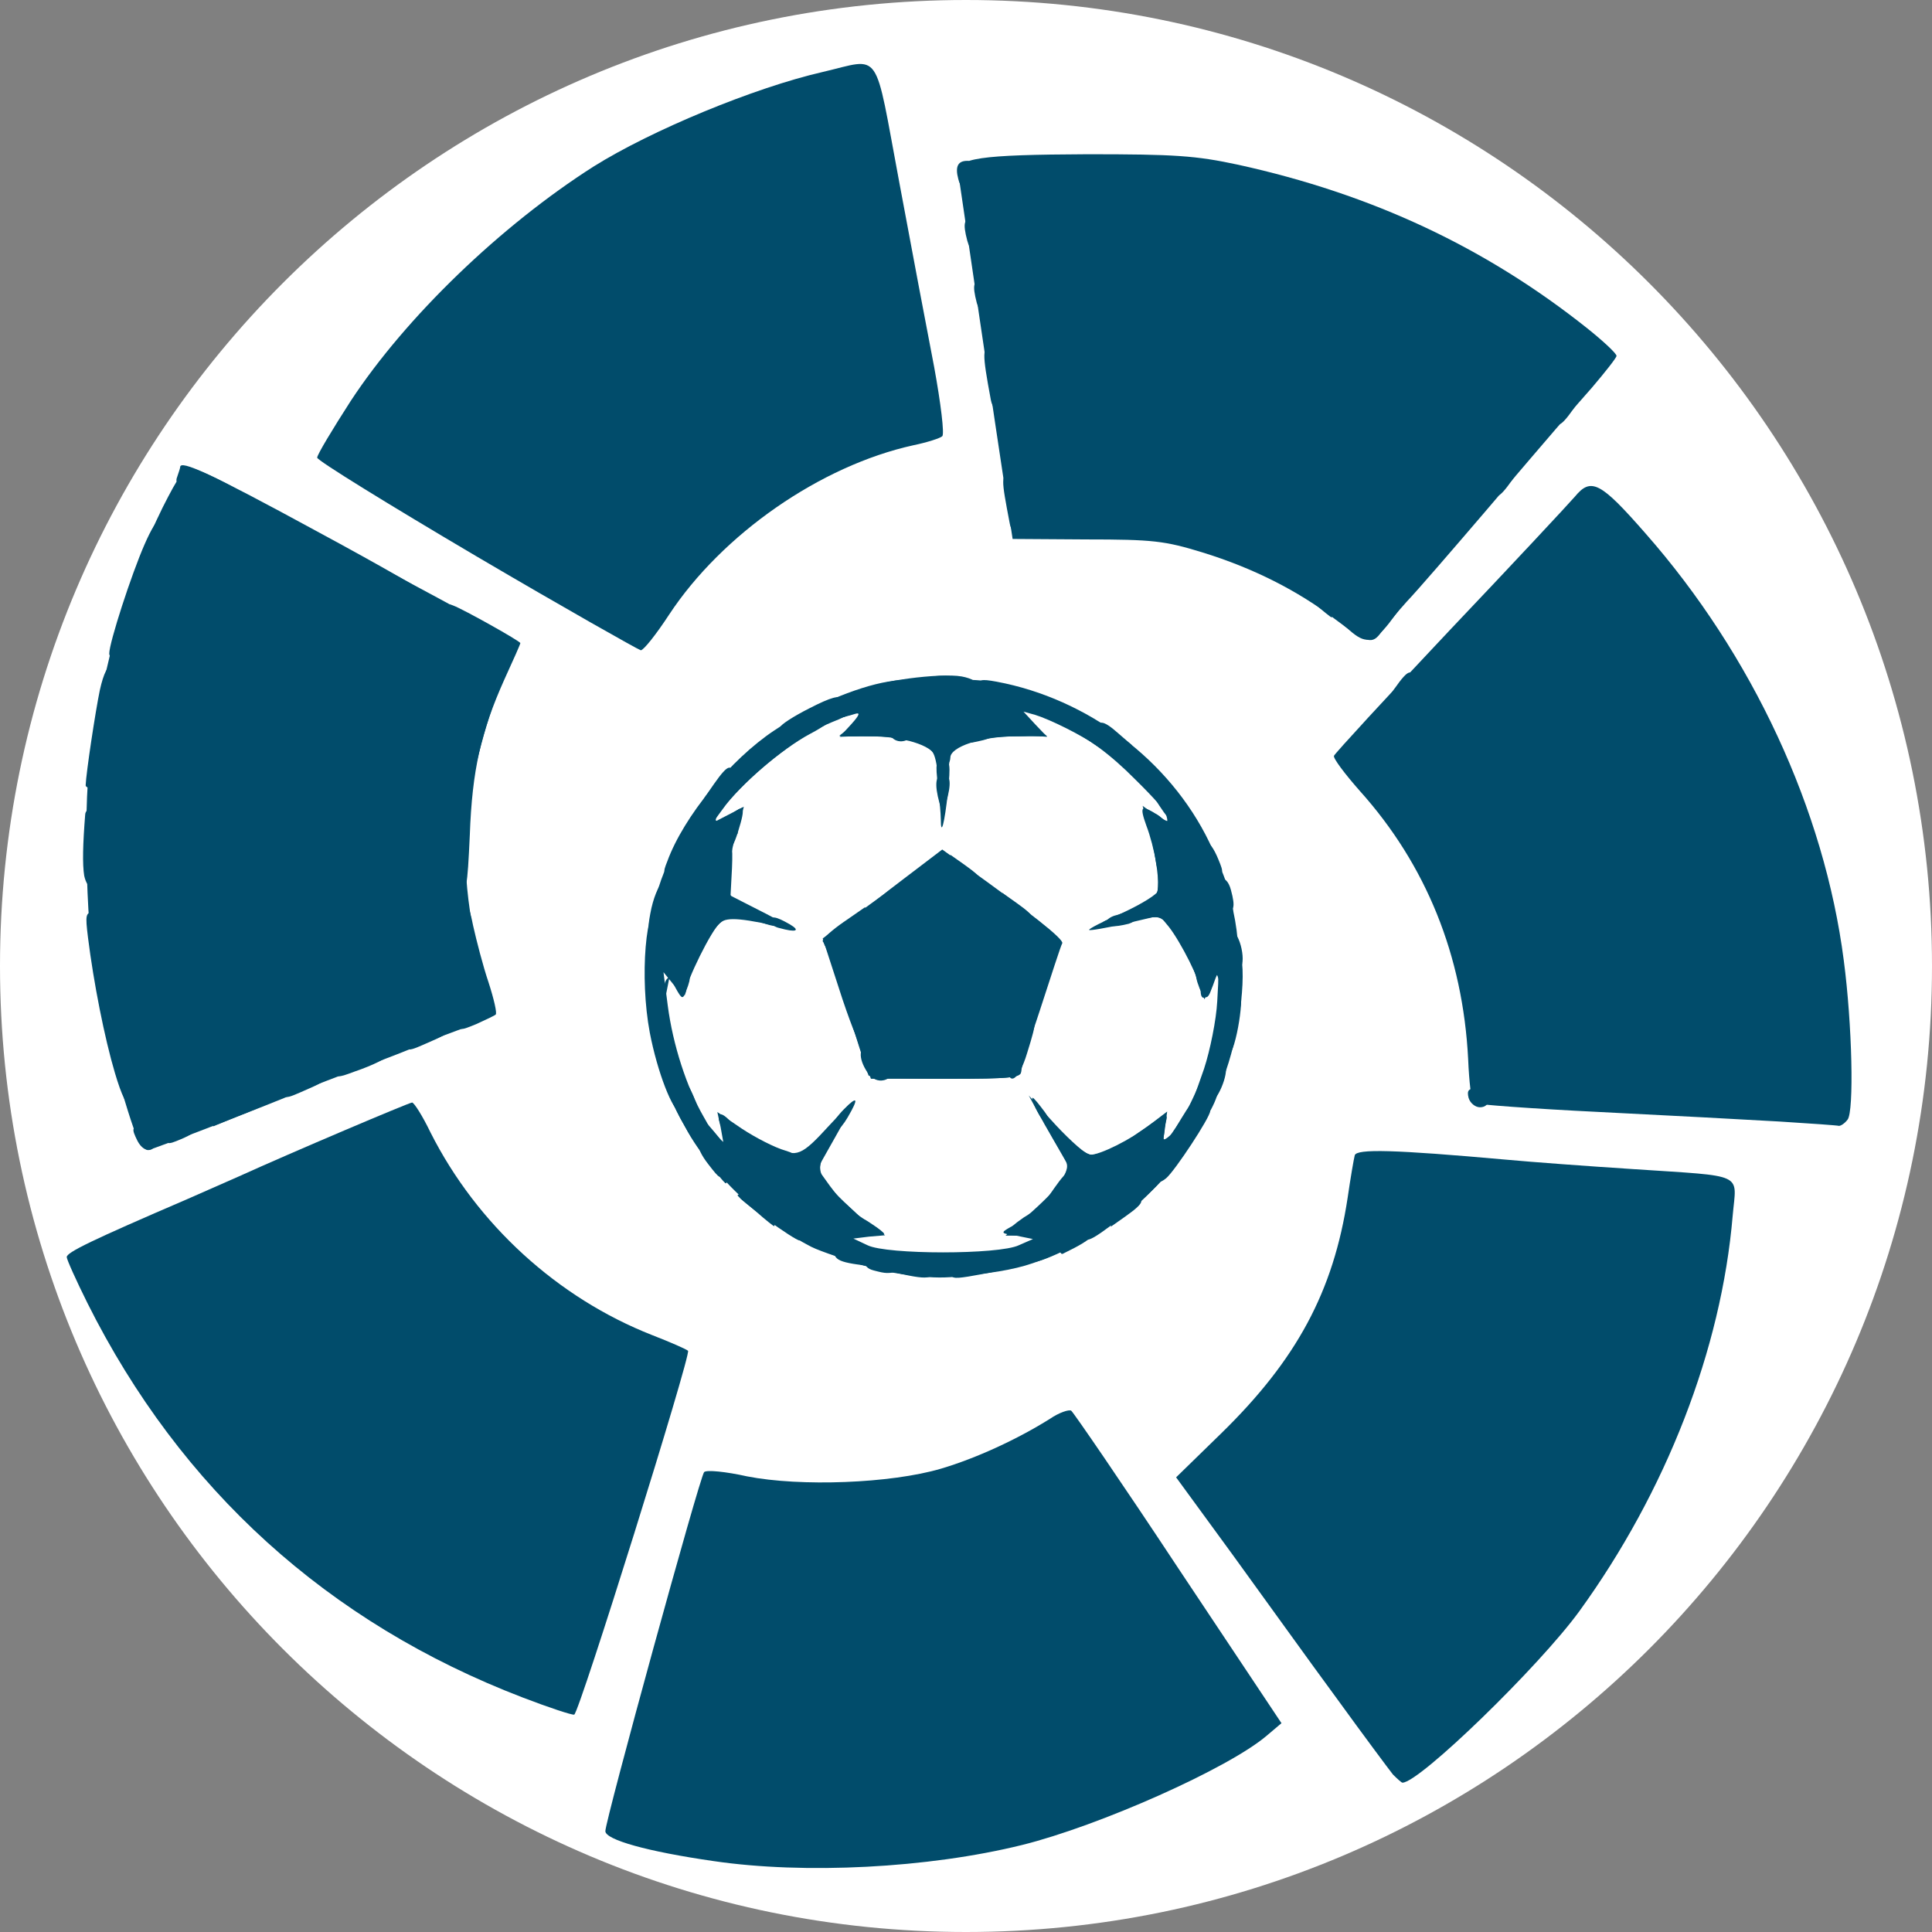<svg width="24" height="24" viewBox="0 0 24 24" fill="none" xmlns="http://www.w3.org/2000/svg">
<rect x="0" y="0" width="24" height="24" fill="#808080" stroke="none"/>
<path d="M12 24C18.627 24 24 18.627 24 12C24 5.373 18.627 0 12 0C5.373 0 0 5.373 0 12C0 18.627 5.373 24 12 24Z" fill="white"/>
<path d="M17.304 22.044C17.257 21.985 16.94 21.56 16.606 21.099C16.271 20.644 15.69 19.834 15.309 19.309L14.61 18.352L15.168 17.808C16.107 16.892 16.565 16.042 16.741 14.878C16.776 14.636 16.817 14.399 16.829 14.352C16.852 14.269 17.316 14.281 18.701 14.405C19.024 14.435 19.74 14.488 20.286 14.523C21.7 14.618 21.571 14.559 21.524 15.102C21.384 16.762 20.697 18.529 19.617 20.018C19.118 20.703 17.633 22.145 17.422 22.145C17.41 22.145 17.357 22.097 17.304 22.044V22.044Z" fill="#014C6B"/>
<path d="M18.243 13.637C18.22 13.543 18.243 13.519 18.355 13.519C18.455 13.519 18.496 13.554 18.496 13.637C18.496 13.714 18.455 13.755 18.384 13.755C18.326 13.755 18.261 13.702 18.243 13.637Z" fill="#014C6B"/>
<path d="M17.322 8.556C17.504 8.296 17.557 8.29 17.557 8.521C17.557 8.716 17.545 8.733 17.375 8.733H17.199L17.322 8.556Z" fill="#014C6B"/>
<path d="M22.105 13.932C21.718 13.909 20.714 13.856 19.875 13.814C19.036 13.773 18.331 13.72 18.302 13.702C18.279 13.678 18.249 13.436 18.238 13.159C18.173 11.871 17.715 10.742 16.893 9.826C16.706 9.614 16.559 9.419 16.571 9.389C16.582 9.36 17.222 8.663 18.003 7.835C18.783 7.014 19.482 6.264 19.564 6.169C19.764 5.927 19.881 5.986 20.439 6.624C21.771 8.137 22.663 10.063 22.904 11.93C23.009 12.727 23.033 13.808 22.951 13.909C22.915 13.956 22.868 13.986 22.845 13.986C22.827 13.98 22.493 13.956 22.105 13.932V13.932Z" fill="#014C6B"/>
<path d="M16.758 7.824L16.588 7.676L16.811 7.67C16.929 7.67 17.028 7.646 17.028 7.611C17.028 7.581 17.111 7.552 17.21 7.552H17.398L17.251 7.747C17.058 7.989 16.964 8.007 16.758 7.824V7.824Z" fill="#014C6B"/>
<path d="M16.324 7.493L16.119 7.321L16.342 7.316C16.547 7.316 16.559 7.327 16.559 7.493C16.559 7.593 16.553 7.67 16.541 7.67C16.535 7.67 16.436 7.593 16.324 7.493Z" fill="#014C6B"/>
<path d="M12.544 6.506C12.433 5.927 12.433 5.898 12.556 5.898C12.644 5.898 12.679 5.951 12.709 6.169C12.726 6.323 12.744 6.494 12.744 6.553C12.744 6.725 12.579 6.683 12.544 6.506V6.506Z" fill="#014C6B"/>
<path d="M18.554 5.992C18.554 5.797 18.566 5.779 18.736 5.779H18.913L18.789 5.957C18.607 6.217 18.554 6.223 18.554 5.992Z" fill="#014C6B"/>
<path d="M19.317 5.106C19.317 4.911 19.329 4.893 19.499 4.893H19.675L19.552 5.071C19.37 5.331 19.317 5.336 19.317 5.106Z" fill="#014C6B"/>
<path d="M12.309 4.97C12.198 4.373 12.198 4.302 12.327 4.302C12.403 4.302 12.45 4.338 12.45 4.409C12.45 4.462 12.468 4.651 12.486 4.822C12.521 5.076 12.509 5.13 12.433 5.13C12.38 5.13 12.327 5.059 12.309 4.97Z" fill="#014C6B"/>
<path d="M12.133 3.759C12.075 3.534 12.092 3.475 12.216 3.475C12.309 3.475 12.333 3.517 12.333 3.682C12.333 3.918 12.192 3.972 12.133 3.759Z" fill="#014C6B"/>
<path d="M12.016 2.991C11.957 2.766 11.975 2.707 12.098 2.707C12.192 2.707 12.216 2.749 12.216 2.914C12.216 3.15 12.075 3.204 12.016 2.991Z" fill="#014C6B"/>
<path d="M11.904 2.223C11.863 2.069 11.899 1.998 12.016 1.998C12.069 1.998 12.098 2.063 12.098 2.176C12.098 2.382 11.951 2.418 11.904 2.223Z" fill="#014C6B"/>
<path d="M6.493 21.087C4.075 20.16 2.243 18.499 1.087 16.189C0.946 15.906 0.829 15.646 0.829 15.616C0.829 15.557 1.134 15.409 2.326 14.896C2.584 14.783 2.877 14.653 2.971 14.612C3.623 14.316 5.084 13.696 5.119 13.696C5.143 13.696 5.249 13.862 5.348 14.068C5.924 15.209 6.927 16.124 8.101 16.585C8.33 16.674 8.53 16.762 8.547 16.78C8.588 16.822 7.197 21.276 7.133 21.3C7.103 21.306 6.816 21.211 6.493 21.087V21.087Z" fill="#014C6B"/>
<path d="M10.854 15.782C10.684 15.74 10.731 15.604 10.93 15.563C11.159 15.522 11.394 15.575 11.394 15.675C11.394 15.717 11.312 15.764 11.212 15.788C11.018 15.823 11.012 15.823 10.854 15.782V15.782Z" fill="#014C6B"/>
<path d="M13.155 15.445C13.155 15.309 13.178 15.291 13.36 15.291C13.671 15.291 13.63 15.368 13.202 15.575C13.172 15.587 13.155 15.528 13.155 15.445V15.445Z" fill="#014C6B"/>
<path d="M10.69 15.232C10.69 15.114 10.695 15.114 10.836 15.209C10.918 15.262 10.983 15.315 10.983 15.327C10.983 15.339 10.918 15.35 10.836 15.35C10.731 15.35 10.69 15.321 10.69 15.232Z" fill="#014C6B"/>
<path d="M12.509 15.309C12.509 15.28 12.603 15.203 12.714 15.126L12.92 14.996V15.173C12.92 15.339 12.902 15.35 12.714 15.35C12.603 15.35 12.509 15.333 12.509 15.309V15.309Z" fill="#014C6B"/>
<path d="M9.398 15.055L9.193 14.884L9.416 14.878C9.621 14.878 9.633 14.89 9.633 15.055C9.633 15.155 9.627 15.232 9.615 15.232C9.61 15.232 9.51 15.155 9.398 15.055Z" fill="#014C6B"/>
<path d="M13.8 15.061C13.8 14.89 13.818 14.878 14.012 14.878C14.241 14.878 14.235 14.931 13.976 15.114L13.8 15.238V15.061Z" fill="#014C6B"/>
<path d="M13.096 14.76C13.278 14.5 13.331 14.494 13.331 14.724C13.331 14.919 13.319 14.937 13.149 14.937H12.973L13.096 14.76Z" fill="#014C6B"/>
<path d="M8.8 14.464C8.712 14.352 8.665 14.252 8.694 14.24C8.729 14.228 8.753 14.151 8.753 14.068V13.921L8.87 14.057L8.987 14.198L8.952 14.003L8.911 13.814L9.216 14.021C9.386 14.133 9.627 14.257 9.756 14.293C10.044 14.382 10.062 14.523 9.78 14.523C9.668 14.523 9.574 14.5 9.574 14.464C9.574 14.435 9.51 14.405 9.433 14.405C9.345 14.405 9.281 14.364 9.263 14.305C9.24 14.204 9.234 14.204 9.228 14.305C9.222 14.364 9.175 14.405 9.111 14.405C9.034 14.405 8.987 14.452 8.976 14.535C8.958 14.659 8.946 14.653 8.8 14.464V14.464Z" fill="#014C6B"/>
<path d="M13.871 14.293C13.882 14.263 14.029 14.145 14.205 14.027C14.493 13.826 14.516 13.82 14.481 13.944C14.463 14.021 14.446 14.098 14.446 14.127C14.446 14.151 14.405 14.169 14.358 14.169C14.311 14.169 14.27 14.21 14.27 14.257C14.27 14.322 14.205 14.346 14.059 14.346C13.941 14.346 13.859 14.322 13.871 14.293V14.293Z" fill="#014C6B"/>
<path d="M1.709 14.175C1.627 14.009 1.633 13.992 1.797 13.992C1.915 13.992 1.944 14.021 1.944 14.139C1.944 14.316 1.797 14.34 1.709 14.175Z" fill="#014C6B"/>
<path d="M2.062 14.08C2.062 13.95 2.085 13.932 2.273 13.932C2.531 13.932 2.519 14.039 2.249 14.151C2.067 14.228 2.062 14.222 2.062 14.08V14.08Z" fill="#014C6B"/>
<path d="M14.669 13.903C14.757 13.755 14.845 13.637 14.868 13.637C14.898 13.637 14.915 13.732 14.915 13.844C14.915 14.009 14.892 14.051 14.798 14.051C14.733 14.051 14.681 14.08 14.681 14.11C14.681 14.145 14.64 14.169 14.593 14.169C14.528 14.169 14.546 14.104 14.669 13.903V13.903Z" fill="#014C6B"/>
<path d="M10.337 13.992C10.337 13.956 10.402 13.862 10.484 13.779C10.654 13.607 10.672 13.637 10.531 13.879C10.431 14.051 10.337 14.104 10.337 13.992Z" fill="#014C6B"/>
<path d="M2.648 13.844C2.648 13.726 2.678 13.696 2.795 13.696C2.877 13.696 2.942 13.672 2.942 13.637C2.942 13.607 3.036 13.578 3.147 13.578C3.259 13.578 3.353 13.602 3.353 13.631C3.353 13.702 3.323 13.72 2.954 13.867L2.648 13.992V13.844V13.844Z" fill="#014C6B"/>
<path d="M12.89 13.814C12.838 13.72 12.814 13.637 12.826 13.637C12.844 13.637 12.908 13.72 12.979 13.814C13.049 13.915 13.078 13.992 13.043 13.992C13.008 13.992 12.943 13.915 12.89 13.814Z" fill="#014C6B"/>
<path d="M8.4 13.602C8.4 13.342 8.506 13.354 8.618 13.625C8.694 13.808 8.688 13.814 8.547 13.814C8.418 13.814 8.4 13.791 8.4 13.602Z" fill="#014C6B"/>
<path d="M1.428 13.33C1.298 12.893 1.163 12.207 1.093 11.646C1.058 11.363 1.064 11.333 1.163 11.333C1.257 11.333 1.281 11.41 1.345 11.853C1.381 12.136 1.469 12.568 1.533 12.81C1.715 13.46 1.745 13.755 1.639 13.755C1.58 13.755 1.51 13.607 1.428 13.33V13.33Z" fill="#014C6B"/>
<path d="M14.986 13.336C14.998 13.141 15.044 12.958 15.08 12.934C15.174 12.875 15.232 12.396 15.162 12.219L15.103 12.072L15.062 12.237C15.009 12.45 14.951 12.438 14.874 12.201C14.81 11.983 14.886 11.865 15.091 11.865C15.18 11.865 15.209 11.829 15.209 11.717C15.209 11.628 15.244 11.569 15.297 11.569C15.403 11.569 15.496 11.995 15.391 12.03C15.309 12.06 15.303 12.261 15.391 12.29C15.473 12.32 15.356 13.052 15.262 13.111C15.221 13.135 15.209 13.188 15.221 13.235C15.268 13.342 15.115 13.696 15.027 13.696C14.98 13.696 14.968 13.584 14.986 13.336V13.336Z" fill="#014C6B"/>
<path d="M3.529 13.495C3.529 13.348 3.652 13.283 3.957 13.283C4.198 13.283 4.151 13.389 3.846 13.519C3.511 13.667 3.529 13.667 3.529 13.495Z" fill="#014C6B"/>
<path d="M10.777 13.324C10.654 13.141 10.666 12.987 10.807 12.987C10.883 12.987 10.924 13.029 10.924 13.105C10.924 13.17 10.965 13.223 11.012 13.223C11.141 13.223 11.118 13.383 10.983 13.418C10.907 13.436 10.836 13.407 10.777 13.324V13.324Z" fill="#014C6B"/>
<path d="M4.174 13.265C4.174 13.117 4.433 12.987 4.72 12.987C5.031 12.987 4.885 13.147 4.403 13.312C4.18 13.395 4.174 13.395 4.174 13.265Z" fill="#014C6B"/>
<path d="M12.509 13.194C12.509 13.082 12.538 12.987 12.568 12.987C12.603 12.987 12.626 12.91 12.626 12.81C12.626 12.674 12.65 12.633 12.744 12.633C12.885 12.633 12.89 12.662 12.761 13.076C12.65 13.448 12.509 13.513 12.509 13.194Z" fill="#014C6B"/>
<path d="M5.055 12.905C5.055 12.757 5.178 12.692 5.483 12.692C5.724 12.692 5.677 12.798 5.372 12.928C5.037 13.076 5.055 13.076 5.055 12.905V12.905Z" fill="#014C6B"/>
<path d="M5.701 12.662C5.701 12.568 5.736 12.515 5.789 12.515C5.9 12.515 5.9 12.485 5.789 12.125C5.742 11.965 5.689 11.681 5.665 11.498C5.63 11.209 5.642 11.156 5.718 11.156C5.783 11.156 5.83 11.256 5.877 11.498C5.918 11.681 6 12.001 6.07 12.207C6.135 12.408 6.176 12.585 6.158 12.603C6.147 12.615 6.035 12.668 5.918 12.721C5.701 12.81 5.701 12.81 5.701 12.662V12.662Z" fill="#014C6B"/>
<path d="M8.242 12.337C8.254 12.16 8.277 12.13 8.418 12.113C8.582 12.095 8.6 12.113 8.524 12.308C8.483 12.42 8.471 12.414 8.395 12.278L8.318 12.13L8.277 12.337L8.236 12.544L8.242 12.337V12.337Z" fill="#014C6B"/>
<path d="M10.22 11.687C10.22 11.658 10.337 11.552 10.484 11.451L10.748 11.268V11.451C10.748 11.569 10.719 11.628 10.66 11.628C10.613 11.628 10.572 11.658 10.572 11.687C10.572 11.723 10.496 11.746 10.396 11.746C10.302 11.746 10.22 11.723 10.22 11.687Z" fill="#014C6B"/>
<path d="M8.078 11.351C8.148 10.961 8.342 10.748 8.342 11.061C8.342 11.38 8.271 11.569 8.154 11.569C8.048 11.569 8.042 11.546 8.078 11.351Z" fill="#014C6B"/>
<path d="M9.68 11.528C9.621 11.516 9.574 11.475 9.574 11.445C9.574 11.374 9.633 11.38 9.809 11.481C9.95 11.563 9.891 11.587 9.68 11.528Z" fill="#014C6B"/>
<path d="M13.742 11.457C13.742 11.428 13.789 11.392 13.847 11.374C13.9 11.363 13.994 11.327 14.053 11.303C14.123 11.274 14.152 11.286 14.152 11.351C14.152 11.398 14.094 11.451 14.023 11.475C13.835 11.522 13.742 11.516 13.742 11.457Z" fill="#014C6B"/>
<path d="M12.45 11.268V11.091L12.626 11.215C12.885 11.398 12.89 11.451 12.662 11.451C12.468 11.451 12.45 11.439 12.45 11.268Z" fill="#014C6B"/>
<path d="M15.091 11.126C15.091 10.89 15.232 10.837 15.291 11.055C15.35 11.274 15.332 11.333 15.209 11.333C15.115 11.333 15.091 11.292 15.091 11.126Z" fill="#014C6B"/>
<path d="M5.583 10.642C5.583 10.116 5.695 9.265 5.771 9.265C5.794 9.265 5.818 9.171 5.818 9.058C5.818 8.946 5.847 8.852 5.877 8.852C5.912 8.852 5.935 8.775 5.935 8.674C5.935 8.58 5.959 8.497 5.988 8.497C6.017 8.497 6.053 8.426 6.064 8.338C6.082 8.243 6.117 8.125 6.141 8.072C6.176 7.983 6.152 7.965 6.035 7.965C5.953 7.965 5.847 7.924 5.794 7.877C5.747 7.83 5.665 7.788 5.618 7.788C5.554 7.788 5.524 7.735 5.524 7.635C5.524 7.511 5.548 7.487 5.63 7.522C5.759 7.57 6.464 7.965 6.464 7.989C6.464 8.001 6.375 8.202 6.264 8.444C5.976 9.088 5.865 9.561 5.836 10.376C5.806 11.032 5.794 11.097 5.695 11.097C5.595 11.097 5.583 11.049 5.583 10.642Z" fill="#014C6B"/>
<path d="M1.046 10.878C1.023 10.736 1.029 10.488 1.058 10.122C1.058 10.075 1.105 10.033 1.152 10.033C1.222 10.033 1.24 10.128 1.24 10.535C1.24 10.931 1.222 11.038 1.158 11.038C1.111 11.038 1.064 10.967 1.046 10.878V10.878Z" fill="#014C6B"/>
<path d="M11.805 10.795V10.618L11.981 10.742C12.239 10.925 12.245 10.979 12.016 10.979C11.822 10.979 11.805 10.967 11.805 10.795Z" fill="#014C6B"/>
<path d="M14.915 10.648C14.915 10.388 15.021 10.399 15.133 10.671C15.209 10.854 15.203 10.86 15.062 10.86C14.933 10.86 14.915 10.837 14.915 10.648Z" fill="#014C6B"/>
<path d="M8.929 10.441C8.929 10.323 8.976 10.21 9.058 10.146C9.246 9.974 9.269 10.01 9.169 10.329C9.07 10.659 8.929 10.725 8.929 10.441Z" fill="#014C6B"/>
<path d="M14.211 10.122C14.211 10.045 14.235 10.039 14.329 10.092C14.393 10.128 14.446 10.169 14.446 10.181C14.446 10.199 14.393 10.21 14.329 10.21C14.264 10.21 14.211 10.169 14.211 10.122Z" fill="#014C6B"/>
<path d="M14.399 10.004L14.27 9.797H14.446C14.61 9.797 14.622 9.815 14.622 10.004C14.622 10.264 14.569 10.264 14.399 10.004Z" fill="#014C6B"/>
<path d="M11.67 9.974C11.605 9.738 11.623 9.62 11.717 9.62C11.81 9.62 11.822 9.732 11.752 9.974L11.711 10.122L11.67 9.974V9.974Z" fill="#014C6B"/>
<path d="M8.87 9.738C9.052 9.478 9.105 9.472 9.105 9.702C9.105 9.897 9.093 9.915 8.923 9.915H8.747L8.87 9.738Z" fill="#014C6B"/>
<path d="M1.064 9.756C1.07 9.596 1.187 8.828 1.24 8.574C1.287 8.361 1.34 8.261 1.398 8.261C1.498 8.261 1.492 8.338 1.357 9.283C1.293 9.72 1.269 9.797 1.175 9.797C1.111 9.797 1.064 9.779 1.064 9.756Z" fill="#014C6B"/>
<path d="M9.398 9.389C9.398 9.218 9.416 9.206 9.61 9.206C9.838 9.206 9.833 9.259 9.574 9.442L9.398 9.566V9.389Z" fill="#014C6B"/>
<path d="M13.624 9.117C13.624 8.934 13.689 8.928 13.9 9.117L14.064 9.259L13.847 9.265C13.648 9.265 13.624 9.247 13.624 9.117Z" fill="#014C6B"/>
<path d="M11.083 9.165C11.059 9.147 10.907 9.135 10.736 9.141L10.431 9.153L10.578 8.993C10.678 8.881 10.69 8.846 10.619 8.869C10.566 8.887 10.425 8.922 10.314 8.946C10.197 8.964 10.102 9.005 10.102 9.035C10.102 9.064 10.009 9.088 9.897 9.088C9.786 9.088 9.692 9.064 9.692 9.035C9.692 9.005 9.856 8.899 10.056 8.798C10.331 8.657 10.431 8.633 10.466 8.686C10.502 8.745 10.513 8.745 10.513 8.692C10.513 8.651 10.578 8.615 10.654 8.615C10.731 8.615 10.807 8.586 10.819 8.55C10.848 8.468 11.681 8.355 11.945 8.403C12.075 8.426 12.157 8.479 12.157 8.527C12.157 8.598 12.069 8.615 11.764 8.615C11.112 8.615 10.924 8.663 10.924 8.828C10.924 8.952 10.954 8.97 11.13 8.97C11.294 8.97 11.335 8.993 11.335 9.088C11.335 9.2 11.171 9.253 11.083 9.165Z" fill="#014C6B"/>
<path d="M1.357 8.119C1.357 7.983 1.633 7.132 1.797 6.76C1.962 6.382 2.062 6.335 2.062 6.636C2.062 6.748 2.038 6.843 2.003 6.843C1.973 6.843 1.944 6.878 1.944 6.92C1.944 6.955 1.862 7.262 1.756 7.593C1.61 8.054 1.539 8.202 1.463 8.202C1.404 8.202 1.357 8.16 1.357 8.119Z" fill="#014C6B"/>
<path d="M4.838 7.392C4.726 7.333 4.644 7.251 4.644 7.186C4.644 7.109 4.597 7.079 4.468 7.079C4.28 7.079 3.998 6.967 3.998 6.89C3.998 6.867 3.946 6.843 3.881 6.843C3.816 6.843 3.764 6.802 3.764 6.754C3.764 6.707 3.711 6.666 3.646 6.666C3.447 6.666 3.118 6.477 3.118 6.358C3.118 6.282 3.071 6.252 2.942 6.252C2.754 6.252 2.472 6.14 2.472 6.063C2.472 6.039 2.402 6.016 2.32 6.016C2.202 6.016 2.173 5.992 2.202 5.921C2.22 5.868 2.238 5.815 2.238 5.803C2.238 5.709 2.613 5.88 3.916 6.589C4.738 7.032 5.407 7.416 5.407 7.446C5.407 7.528 5.037 7.493 4.838 7.392Z" fill="#014C6B"/>
<path d="M5.924 6.914C4.832 6.27 3.94 5.72 3.94 5.685C3.94 5.649 4.128 5.336 4.356 4.982C5.043 3.936 6.223 2.802 7.373 2.069C8.089 1.62 9.369 1.089 10.22 0.894C10.96 0.722 10.854 0.575 11.171 2.264C11.323 3.08 11.517 4.108 11.605 4.562C11.687 5.011 11.734 5.395 11.705 5.419C11.681 5.443 11.517 5.496 11.347 5.531C10.191 5.785 8.97 6.636 8.312 7.635C8.154 7.877 7.995 8.078 7.96 8.078C7.931 8.072 7.009 7.552 5.924 6.914V6.914Z" fill="#014C6B"/>
<path d="M16.588 7.694C16.125 7.339 15.567 7.056 14.933 6.861C14.469 6.719 14.323 6.701 13.495 6.701L12.579 6.695L12.486 6.081C12.398 5.514 11.94 2.406 11.904 2.152C11.881 1.963 12.169 1.922 13.507 1.916C14.598 1.916 14.851 1.933 15.379 2.046C17.046 2.412 18.455 3.074 19.717 4.078C19.916 4.237 20.081 4.391 20.081 4.421C20.081 4.444 19.94 4.622 19.775 4.816C19.411 5.23 19.388 5.254 18.437 6.37C18.032 6.843 17.604 7.339 17.474 7.475C17.351 7.611 17.21 7.782 17.163 7.847C17.046 8.013 16.987 7.995 16.588 7.694V7.694Z" fill="#014C6B"/>
<path d="M1.727 14.175C1.633 14.021 1.328 12.94 1.21 12.337C1.075 11.664 1.029 10.098 1.117 9.448C1.293 8.202 1.586 7.186 2.02 6.305C2.22 5.909 2.29 5.809 2.384 5.821C2.455 5.827 2.719 5.951 2.971 6.093C3.523 6.394 4.081 6.701 4.967 7.174C5.63 7.528 6.182 7.83 6.364 7.942C6.469 8.001 6.464 8.013 6.352 8.208C6.17 8.521 5.9 9.419 5.818 9.986C5.724 10.612 5.806 11.457 6.023 12.119C6.188 12.615 6.182 12.621 5.671 12.804C5.477 12.875 5.266 12.958 5.202 12.987C5.137 13.017 4.797 13.153 4.439 13.283C4.086 13.412 3.74 13.548 3.676 13.578C3.458 13.678 1.88 14.287 1.838 14.287C1.815 14.287 1.768 14.24 1.727 14.175V14.175Z" fill="#014C6B"/>
<path d="M8.864 23.119C8.042 23.001 7.52 22.854 7.52 22.747C7.52 22.611 8.694 18.34 8.747 18.287C8.776 18.257 9.017 18.281 9.281 18.34C9.944 18.47 11.065 18.428 11.687 18.245C12.127 18.115 12.638 17.879 13.043 17.625C13.155 17.548 13.278 17.507 13.307 17.524C13.337 17.548 13.941 18.428 14.64 19.486L15.919 21.406L15.737 21.56C15.262 21.967 13.653 22.682 12.697 22.919C11.529 23.208 9.991 23.285 8.864 23.119V23.119Z" fill="#014C6B"/>
<path d="M14.27 14.198C14.27 14.057 14.299 13.992 14.358 13.992C14.405 13.992 14.446 14.033 14.446 14.092C14.446 14.175 14.458 14.175 14.563 14.08C14.681 13.974 14.681 13.98 14.681 14.187C14.681 14.399 14.675 14.405 14.475 14.405C14.281 14.405 14.27 14.393 14.27 14.198Z" fill="#014C6B"/>
<path d="M14.329 10.234C14.329 10.098 14.34 10.086 14.422 10.157C14.51 10.228 14.516 10.222 14.481 10.104C14.446 9.992 14.458 9.974 14.587 9.974C14.722 9.974 14.739 9.998 14.739 10.181C14.739 10.376 14.728 10.388 14.534 10.388C14.352 10.388 14.329 10.37 14.329 10.234Z" fill="#014C6B"/>
<path d="M11.024 15.793C10.871 15.752 10.731 15.723 10.713 15.717C10.367 15.669 10.332 15.64 10.373 15.421C10.396 15.297 10.443 15.161 10.478 15.102C10.543 15.014 10.566 15.025 10.772 15.173L10.995 15.345L10.795 15.362L10.601 15.386L10.777 15.469C11.018 15.587 12.409 15.587 12.656 15.469L12.832 15.392L12.626 15.35C12.427 15.321 12.427 15.315 12.55 15.244C12.62 15.209 12.755 15.173 12.855 15.173C12.996 15.173 13.037 15.197 13.037 15.291C13.037 15.374 13.078 15.409 13.161 15.409C13.401 15.409 13.231 15.557 12.826 15.693C12.351 15.858 11.464 15.906 11.024 15.793V15.793Z" fill="#014C6B"/>
<path d="M9.521 15.144C9.322 14.996 9.163 14.866 9.163 14.848C9.163 14.831 9.257 14.819 9.369 14.819C9.51 14.819 9.574 14.848 9.574 14.907C9.574 14.954 9.627 14.996 9.692 14.996C9.756 14.996 9.809 15.025 9.809 15.055C9.809 15.09 9.85 15.114 9.897 15.114C9.95 15.114 9.985 15.167 9.985 15.262C9.985 15.345 9.962 15.409 9.932 15.409C9.903 15.409 9.721 15.291 9.521 15.144Z" fill="#014C6B"/>
<path d="M13.448 15.262C13.448 15.173 13.483 15.114 13.53 15.114C13.577 15.114 13.624 15.085 13.636 15.049C13.648 15.014 13.747 14.996 13.859 15.008L14.064 15.025L13.806 15.22C13.495 15.451 13.448 15.457 13.448 15.262V15.262Z" fill="#014C6B"/>
<path d="M10.085 14.896C10.073 14.866 10.044 14.777 10.02 14.689C9.985 14.541 9.956 14.523 9.75 14.523C9.539 14.523 9.516 14.511 9.516 14.37C9.516 14.246 9.533 14.222 9.621 14.257C9.903 14.382 9.956 14.358 10.302 13.98C10.69 13.566 10.69 13.566 10.378 14.121L10.155 14.517L10.308 14.73L10.466 14.937H10.29C10.191 14.937 10.097 14.919 10.085 14.896Z" fill="#014C6B"/>
<path d="M13.161 14.695C13.26 14.553 13.278 14.482 13.231 14.411C13.202 14.358 13.084 14.157 12.973 13.962L12.779 13.608L13.119 13.98C13.307 14.181 13.495 14.346 13.542 14.346C13.665 14.346 14.047 14.157 14.281 13.974L14.499 13.808L14.469 14.033L14.434 14.257L14.604 14.009C14.716 13.838 14.81 13.755 14.904 13.755C14.974 13.755 15.033 13.779 15.033 13.803C15.033 13.879 14.598 14.541 14.487 14.636C14.399 14.706 14.387 14.695 14.387 14.529C14.387 14.34 14.241 14.21 14.158 14.328C14.088 14.441 13.865 14.523 13.63 14.523C13.401 14.523 13.389 14.535 13.389 14.7C13.389 14.86 13.372 14.878 13.207 14.878H13.031L13.161 14.695V14.695Z" fill="#014C6B"/>
<path d="M8.723 14.334C8.577 14.133 8.465 13.938 8.483 13.891C8.5 13.85 8.488 13.814 8.453 13.814C8.359 13.814 8.166 13.318 8.072 12.828C7.943 12.142 8.019 11.215 8.207 11.215C8.283 11.215 8.295 11.268 8.26 11.54C8.23 11.812 8.236 11.865 8.312 11.865C8.365 11.865 8.436 11.8 8.471 11.717C8.506 11.634 8.582 11.569 8.647 11.569C8.723 11.569 8.753 11.522 8.753 11.392C8.753 11.297 8.782 11.215 8.811 11.215C8.847 11.215 8.87 11.049 8.87 10.831C8.87 10.488 8.882 10.447 8.987 10.447C9.093 10.447 9.105 10.482 9.093 10.784L9.075 11.126L9.516 11.351C9.756 11.475 9.903 11.563 9.838 11.546C9.222 11.404 9.034 11.386 8.946 11.463C8.841 11.546 8.518 12.201 8.518 12.325C8.518 12.367 8.453 12.331 8.377 12.243L8.242 12.077L8.295 12.491C8.359 12.981 8.53 13.507 8.741 13.873C8.829 14.021 8.893 14.175 8.882 14.216C8.87 14.252 8.905 14.287 8.958 14.287C9.023 14.287 9.046 14.346 9.046 14.494C9.046 14.606 9.034 14.7 9.017 14.7C8.999 14.7 8.87 14.535 8.723 14.334V14.334Z" fill="#014C6B"/>
<path d="M8.946 13.962C8.893 13.814 8.958 13.803 9.075 13.932C9.175 14.039 9.175 14.051 9.081 14.051C9.028 14.051 8.97 14.009 8.946 13.962V13.962Z" fill="#014C6B"/>
<path d="M14.957 13.277C15.033 13.046 15.109 12.668 15.121 12.438C15.144 12.066 15.139 12.036 15.08 12.207C15.015 12.402 14.915 12.461 14.915 12.308C14.915 12.19 14.669 11.705 14.522 11.516L14.405 11.374L13.976 11.475C13.742 11.528 13.536 11.563 13.53 11.552C13.518 11.54 13.706 11.445 13.947 11.339C14.188 11.227 14.387 11.103 14.387 11.061C14.387 11.014 14.416 10.979 14.446 10.979C14.481 10.979 14.505 11.032 14.505 11.097C14.505 11.162 14.546 11.215 14.593 11.215C14.64 11.215 14.681 11.256 14.681 11.303C14.681 11.351 14.71 11.392 14.739 11.392C14.775 11.392 14.798 11.422 14.798 11.451C14.798 11.487 14.851 11.569 14.91 11.634C14.998 11.729 15.062 11.746 15.203 11.717C15.367 11.681 15.379 11.693 15.42 11.888C15.485 12.255 15.356 13.04 15.162 13.472C15.091 13.631 15.027 13.696 14.939 13.696H14.81L14.957 13.277V13.277Z" fill="#014C6B"/>
<path d="M12.509 13.135C12.509 13.023 12.538 12.928 12.568 12.928C12.603 12.928 12.626 12.851 12.626 12.751C12.626 12.656 12.656 12.574 12.685 12.574C12.72 12.574 12.744 12.509 12.744 12.432C12.744 12.355 12.785 12.178 12.832 12.042C12.879 11.906 12.92 11.729 12.92 11.652C12.92 11.528 12.89 11.51 12.714 11.51C12.574 11.51 12.509 11.481 12.509 11.422C12.509 11.374 12.456 11.333 12.392 11.333C12.327 11.333 12.257 11.292 12.239 11.244C12.216 11.197 12.169 11.156 12.122 11.156C12.075 11.156 12.039 11.097 12.039 11.008C12.039 10.878 12.016 10.86 11.805 10.86C11.634 10.86 11.57 10.884 11.57 10.949C11.57 11.008 11.505 11.038 11.364 11.038C11.182 11.038 11.159 11.055 11.159 11.185C11.159 11.315 11.136 11.333 10.954 11.333C10.842 11.333 10.748 11.321 10.748 11.303C10.748 11.292 10.965 11.114 11.224 10.919L11.705 10.553L11.975 10.748C12.808 11.345 13.213 11.664 13.196 11.717C13.178 11.746 13.055 12.13 12.914 12.562C12.662 13.342 12.509 13.554 12.509 13.135V13.135Z" fill="#014C6B"/>
<path d="M10.466 12.414L10.22 11.658L10.355 11.557L10.484 11.457L10.502 11.752C10.513 11.912 10.543 12.042 10.578 12.042C10.607 12.042 10.631 12.125 10.631 12.219C10.631 12.32 10.66 12.396 10.69 12.396C10.725 12.396 10.748 12.479 10.748 12.574C10.748 12.674 10.777 12.751 10.807 12.751C10.842 12.751 10.866 12.845 10.866 12.958C10.866 13.371 10.719 13.165 10.466 12.414V12.414Z" fill="#014C6B"/>
<path d="M15.045 11.156C15.009 11.026 14.974 10.878 14.974 10.831C14.974 10.784 14.951 10.742 14.927 10.742C14.898 10.742 14.845 10.677 14.81 10.595C14.775 10.512 14.692 10.447 14.634 10.447C14.552 10.447 14.534 10.488 14.552 10.683C14.569 10.866 14.557 10.919 14.487 10.919C14.422 10.919 14.381 10.843 14.358 10.701C14.34 10.577 14.287 10.376 14.241 10.258C14.152 10.01 14.176 9.986 14.375 10.128C14.628 10.305 14.569 10.163 14.246 9.809C14.064 9.614 13.918 9.425 13.918 9.383C13.918 9.348 13.882 9.324 13.847 9.342C13.806 9.354 13.706 9.318 13.624 9.265C13.431 9.129 13.049 8.94 12.861 8.881L12.714 8.84L12.861 8.999L13.008 9.153L12.773 9.135C12.556 9.117 12.538 9.106 12.521 8.922C12.503 8.763 12.474 8.722 12.327 8.692C12.21 8.668 12.157 8.627 12.157 8.544C12.157 8.438 12.18 8.432 12.38 8.468C13.513 8.68 14.528 9.442 15.021 10.459C15.15 10.73 15.274 11.049 15.297 11.173C15.332 11.363 15.326 11.392 15.232 11.392C15.156 11.392 15.097 11.321 15.045 11.156V11.156Z" fill="#014C6B"/>
<path d="M8.289 10.701C8.494 10.139 9.081 9.431 9.615 9.076C10.056 8.781 10.637 8.533 11.03 8.468C11.247 8.432 11.276 8.438 11.276 8.544C11.276 8.633 11.224 8.668 11.071 8.698C10.924 8.728 10.866 8.769 10.866 8.852C10.866 9.07 10.795 9.147 10.607 9.147L10.425 9.141L10.59 9.011C10.777 8.852 10.801 8.763 10.625 8.852C10.56 8.893 10.466 8.905 10.419 8.887C10.373 8.869 10.343 8.875 10.361 8.899C10.373 8.922 10.243 9.023 10.062 9.117C9.715 9.301 9.187 9.756 8.982 10.045L8.852 10.222L9.046 10.122L9.24 10.021L9.205 10.163C9.181 10.234 9.163 10.323 9.163 10.352C9.163 10.376 9.064 10.388 8.94 10.376C8.723 10.358 8.712 10.364 8.612 10.606C8.53 10.807 8.477 10.86 8.365 10.86C8.236 10.86 8.23 10.848 8.289 10.701V10.701Z" fill="#014C6B"/>
<path d="M11.687 10.175C11.687 10.116 11.67 9.921 11.652 9.756C11.617 9.484 11.629 9.442 11.711 9.442C11.805 9.442 11.81 9.49 11.775 9.844C11.734 10.228 11.687 10.405 11.687 10.175Z" fill="#014C6B"/>
<path d="M11.981 9.112C11.981 8.988 12.004 8.97 12.216 8.97C12.374 8.97 12.45 8.993 12.45 9.053C12.45 9.1 12.345 9.159 12.216 9.194C11.992 9.247 11.981 9.247 11.981 9.112Z" fill="#014C6B"/>
<path d="M11.089 9.165C10.895 9.117 10.971 8.97 11.188 8.97C11.353 8.97 11.394 8.993 11.394 9.088C11.394 9.206 11.312 9.224 11.089 9.165Z" fill="#014C6B"/>
<path d="M11.394 8.533C11.394 8.485 11.464 8.432 11.546 8.414C11.758 8.361 12.039 8.426 12.039 8.533C12.039 8.592 11.957 8.615 11.717 8.615C11.482 8.615 11.394 8.592 11.394 8.533Z" fill="#014C6B"/>
<path d="M10.836 15.74C10.549 15.664 10.202 15.551 10.073 15.486C9.075 14.966 8.295 13.962 8.13 12.987C7.984 12.107 7.99 11.611 8.177 11.038C8.359 10.453 8.794 9.785 9.269 9.354C9.586 9.07 10.167 8.733 10.343 8.733C10.431 8.733 10.513 8.704 10.525 8.663C10.566 8.55 11.141 8.444 11.717 8.438C12.339 8.438 12.943 8.586 13.472 8.869C13.859 9.076 14.387 9.531 14.387 9.655C14.387 9.702 14.428 9.738 14.475 9.738C14.522 9.738 14.634 9.85 14.728 9.992C15.156 10.612 15.385 11.286 15.385 11.906C15.385 12.308 15.373 12.337 15.262 12.337C15.15 12.337 15.139 12.314 15.174 12.119L15.203 11.894L15.086 12.154L14.962 12.414L14.857 12.125C14.716 11.705 14.499 11.392 14.358 11.392C14.293 11.392 14.141 11.422 14.017 11.457C13.777 11.522 13.571 11.492 13.771 11.422C13.835 11.398 14 11.327 14.141 11.268C14.358 11.168 14.387 11.132 14.387 10.961C14.381 10.772 14.317 10.429 14.235 10.157L14.194 10.01L14.376 10.146C14.716 10.388 14.575 10.146 14.105 9.685C13.789 9.366 13.518 9.171 13.196 9.005C12.72 8.763 12.533 8.763 12.832 9.005L13.008 9.147H12.62C12.192 9.147 11.805 9.277 11.805 9.413C11.805 9.537 11.646 9.525 11.617 9.395C11.582 9.259 11.212 9.147 10.813 9.147C10.648 9.147 10.513 9.129 10.513 9.112C10.513 9.094 10.572 9.029 10.648 8.97C10.777 8.858 10.754 8.728 10.619 8.834C10.578 8.863 10.449 8.928 10.337 8.97C9.991 9.112 9.563 9.419 9.199 9.791C8.847 10.151 8.788 10.305 9.07 10.122C9.152 10.063 9.222 10.027 9.222 10.039C9.222 10.051 9.181 10.21 9.134 10.388C9.087 10.565 9.046 10.813 9.046 10.937C9.046 11.15 9.058 11.162 9.381 11.303C9.721 11.457 9.78 11.575 9.451 11.457C9.075 11.327 8.97 11.363 8.77 11.705C8.67 11.871 8.571 12.095 8.547 12.19L8.506 12.367L8.365 12.19L8.224 12.012L8.26 12.396C8.312 13.005 8.594 13.767 8.888 14.092C9.028 14.252 9.081 14.228 8.987 14.057C8.94 13.962 8.94 13.932 9.005 13.932C9.046 13.932 9.105 13.956 9.14 13.986C9.269 14.11 9.768 14.346 9.891 14.346C9.979 14.346 10.085 14.269 10.197 14.127C10.39 13.867 10.461 13.968 10.279 14.258C10.114 14.529 10.149 14.63 10.59 15.031C10.912 15.327 10.936 15.362 10.789 15.339C10.701 15.321 10.613 15.327 10.596 15.356C10.549 15.439 10.807 15.54 11.2 15.587C11.623 15.64 11.658 15.658 11.611 15.793C11.564 15.906 11.482 15.9 10.836 15.74V15.74ZM9.163 9.649C9.275 9.537 9.351 9.442 9.334 9.442C9.316 9.442 9.216 9.537 9.105 9.649C8.993 9.761 8.917 9.856 8.935 9.856C8.952 9.856 9.052 9.761 9.163 9.649Z" fill="#014C6B"/>
<path d="M11.805 15.776C11.805 15.687 11.857 15.652 12.075 15.622C12.48 15.569 12.568 15.575 12.568 15.669C12.568 15.752 12.503 15.776 12.028 15.858C11.834 15.888 11.805 15.882 11.805 15.776Z" fill="#014C6B"/>
<path d="M12.685 15.646C12.609 15.593 12.62 15.569 12.744 15.469L12.89 15.35H12.691H12.491L12.849 15.025C13.219 14.689 13.319 14.511 13.231 14.387C13.202 14.346 13.102 14.187 13.014 14.021L12.849 13.726L13.149 14.039C13.319 14.216 13.495 14.346 13.566 14.346C13.712 14.346 14.217 14.092 14.323 13.968C14.44 13.826 14.487 13.856 14.463 14.068C14.44 14.24 14.446 14.246 14.522 14.151C14.604 14.051 14.798 14.068 14.798 14.175C14.798 14.275 14.287 14.854 14 15.073C13.724 15.285 13.137 15.604 12.89 15.669C12.826 15.687 12.732 15.675 12.685 15.646V15.646Z" fill="#014C6B"/>
<path d="M14.857 13.755C14.857 13.543 15.004 13.165 15.08 13.165C15.185 13.165 15.191 13.46 15.086 13.696C14.962 13.974 14.857 14.003 14.857 13.755Z" fill="#014C6B"/>
<path d="M10.789 13.359C10.777 13.33 10.666 12.993 10.549 12.603C10.425 12.213 10.302 11.847 10.267 11.788C10.238 11.723 10.22 11.67 10.232 11.658C10.326 11.587 11.247 10.908 11.458 10.766L11.728 10.577L12.28 10.979C13.055 11.546 13.155 11.628 13.155 11.705C13.155 11.746 13.049 12.101 12.92 12.503C12.791 12.899 12.685 13.265 12.685 13.312C12.685 13.389 12.544 13.401 11.752 13.401C11.235 13.401 10.801 13.383 10.789 13.359V13.359Z" fill="#014C6B"/>
<path d="M15.091 12.916C15.091 12.739 15.168 12.574 15.244 12.574C15.297 12.574 15.326 12.645 15.326 12.78C15.326 12.946 15.303 12.987 15.209 12.987C15.144 12.987 15.091 12.952 15.091 12.916Z" fill="#014C6B"/>
<path d="M11.042 15.793C9.956 15.587 9.005 14.896 8.471 13.927C8.13 13.306 7.96 12.408 8.054 11.717C8.183 10.772 8.465 10.199 9.134 9.531C9.656 9.005 10.22 8.674 10.836 8.527C11.229 8.432 12.169 8.409 12.427 8.491C12.521 8.521 12.714 8.58 12.861 8.621C13.389 8.781 13.824 9.052 14.305 9.531C15.056 10.281 15.385 11.073 15.385 12.142C15.385 13.513 14.745 14.653 13.595 15.333C13.166 15.587 12.832 15.705 12.304 15.799C11.764 15.894 11.57 15.894 11.042 15.793ZM12.351 15.557C12.632 15.504 12.89 15.48 12.92 15.498C12.955 15.516 13.155 15.451 13.366 15.35C13.789 15.144 14.675 14.358 14.563 14.287C14.516 14.257 14.569 14.116 14.71 13.856C14.957 13.407 15.15 12.816 15.15 12.521C15.15 12.414 15.18 12.154 15.221 11.947C15.297 11.534 15.268 11.368 14.98 10.683C14.88 10.441 14.775 10.275 14.681 10.228C14.604 10.193 14.452 10.039 14.334 9.891C14.07 9.555 13.589 9.194 13.096 8.958C12.885 8.858 12.697 8.751 12.679 8.722C12.615 8.621 12.233 8.556 11.711 8.556C11.141 8.556 10.854 8.621 10.654 8.798C10.59 8.863 10.502 8.911 10.455 8.911C10.273 8.911 9.545 9.419 9.158 9.815C8.841 10.134 8.764 10.193 8.847 10.039C8.911 9.933 9.105 9.708 9.281 9.543C9.457 9.377 9.551 9.277 9.486 9.312C9.146 9.49 8.577 10.281 8.365 10.866C8.224 11.25 8.101 11.995 8.166 12.072C8.195 12.107 8.248 12.337 8.283 12.579C8.324 12.816 8.371 13.07 8.4 13.135C8.424 13.2 8.483 13.348 8.524 13.46C8.565 13.572 8.665 13.767 8.741 13.897C8.847 14.068 8.864 14.133 8.805 14.169C8.753 14.204 8.87 14.358 9.199 14.683C9.75 15.226 10.261 15.51 10.719 15.522C10.883 15.528 11.106 15.551 11.218 15.581C11.529 15.658 11.787 15.652 12.351 15.557V15.557Z" fill="#014C6B"/>
<path d="M12.509 15.321C12.509 15.315 12.615 15.232 12.738 15.149C12.867 15.061 13.043 14.884 13.131 14.754L13.29 14.517L13.102 14.151L12.914 13.785L13.172 14.068C13.331 14.234 13.483 14.346 13.56 14.346C13.695 14.346 14.076 14.169 14.34 13.986C14.487 13.879 14.493 13.879 14.463 13.98C14.44 14.086 13.73 14.464 13.548 14.464C13.495 14.464 13.383 14.565 13.307 14.689C13.119 14.984 12.738 15.339 12.615 15.333C12.556 15.333 12.509 15.327 12.509 15.321V15.321Z" fill="#014C6B"/>
<path d="M10.396 15.014C10.261 14.854 10.12 14.671 10.091 14.6C10.056 14.523 9.956 14.464 9.844 14.447C9.451 14.382 9.052 14.198 8.987 14.057C8.899 13.867 8.958 13.826 9.122 13.974C9.304 14.145 9.721 14.346 9.88 14.346C9.968 14.346 10.114 14.24 10.296 14.039L10.572 13.726L10.361 14.092C10.22 14.334 10.161 14.5 10.191 14.576C10.208 14.641 10.373 14.831 10.549 14.99C10.801 15.22 10.848 15.291 10.76 15.291C10.69 15.291 10.531 15.167 10.396 15.014V15.014Z" fill="#014C6B"/>
<path d="M10.76 13.241C10.684 13.04 10.496 12.461 10.396 12.101C10.349 11.953 10.29 11.8 10.255 11.758C10.214 11.699 10.226 11.664 10.29 11.623C10.349 11.593 10.69 11.345 11.053 11.073L11.717 10.577L11.928 10.736C12.045 10.819 12.362 11.043 12.626 11.239C12.89 11.428 13.119 11.617 13.131 11.658C13.149 11.699 13.055 12.06 12.926 12.461C12.791 12.863 12.685 13.241 12.685 13.294C12.685 13.389 12.603 13.401 11.752 13.401H10.819L10.76 13.241V13.241ZM12.791 12.532C12.926 12.113 13.037 11.746 13.037 11.717C13.037 11.682 12.861 11.54 12.644 11.392C12.421 11.244 12.139 11.038 12.016 10.937C11.887 10.831 11.758 10.742 11.728 10.742C11.699 10.742 11.529 10.854 11.347 10.996C11.159 11.132 10.871 11.339 10.701 11.451C10.349 11.688 10.349 11.599 10.672 12.621L10.877 13.283H11.711H12.544L12.791 12.532V12.532Z" fill="#014C6B"/>
<path d="M8.4 12.219C8.365 12.154 8.359 12.101 8.383 12.101C8.406 12.101 8.494 11.977 8.571 11.823C8.653 11.664 8.764 11.481 8.829 11.41C8.923 11.303 8.946 11.179 8.952 10.742C8.964 10.264 8.976 10.199 9.093 10.116C9.163 10.069 9.222 10.033 9.222 10.045C9.222 10.057 9.181 10.193 9.134 10.352C9.087 10.512 9.046 10.76 9.046 10.902C9.046 11.156 9.046 11.156 9.416 11.333C9.633 11.445 9.709 11.498 9.604 11.475C9.51 11.457 9.322 11.428 9.193 11.41C8.97 11.386 8.952 11.398 8.794 11.64C8.706 11.776 8.606 11.995 8.571 12.113C8.506 12.373 8.488 12.379 8.4 12.219V12.219Z" fill="#014C6B"/>
<path d="M14.892 12.172C14.868 12.083 14.775 11.871 14.681 11.699C14.522 11.428 14.481 11.392 14.305 11.392C14.199 11.392 14.029 11.422 13.924 11.457C13.818 11.492 13.718 11.51 13.7 11.487C13.683 11.469 13.718 11.439 13.777 11.422C13.835 11.398 14 11.333 14.141 11.268C14.37 11.168 14.387 11.138 14.387 10.937C14.387 10.719 14.334 10.441 14.241 10.157C14.199 10.021 14.199 10.021 14.334 10.11C14.452 10.199 14.469 10.258 14.475 10.748C14.481 11.227 14.499 11.303 14.634 11.469C14.716 11.575 14.827 11.746 14.88 11.853C14.933 11.959 15.004 12.03 15.033 12.012C15.097 11.971 15.103 12.018 15.056 12.207C15.009 12.385 14.933 12.373 14.892 12.172V12.172Z" fill="#014C6B"/>
<path d="M11.664 9.714C11.617 9.33 11.605 9.307 11.417 9.23C11.312 9.182 11.059 9.147 10.866 9.147H10.502L10.643 8.976C10.801 8.775 10.854 8.751 10.842 8.893C10.836 8.97 10.901 9.005 11.118 9.035C11.276 9.058 11.47 9.123 11.546 9.177C11.687 9.265 11.711 9.265 11.957 9.153C12.098 9.082 12.304 9.029 12.415 9.029C12.527 9.029 12.638 9.005 12.656 8.97C12.691 8.911 12.92 9.023 12.92 9.1C12.92 9.129 12.773 9.147 12.591 9.147C12.409 9.147 12.157 9.177 12.034 9.212L11.816 9.283L11.764 9.702L11.711 10.122L11.664 9.714V9.714Z" fill="#014C6B"/>
</svg>
